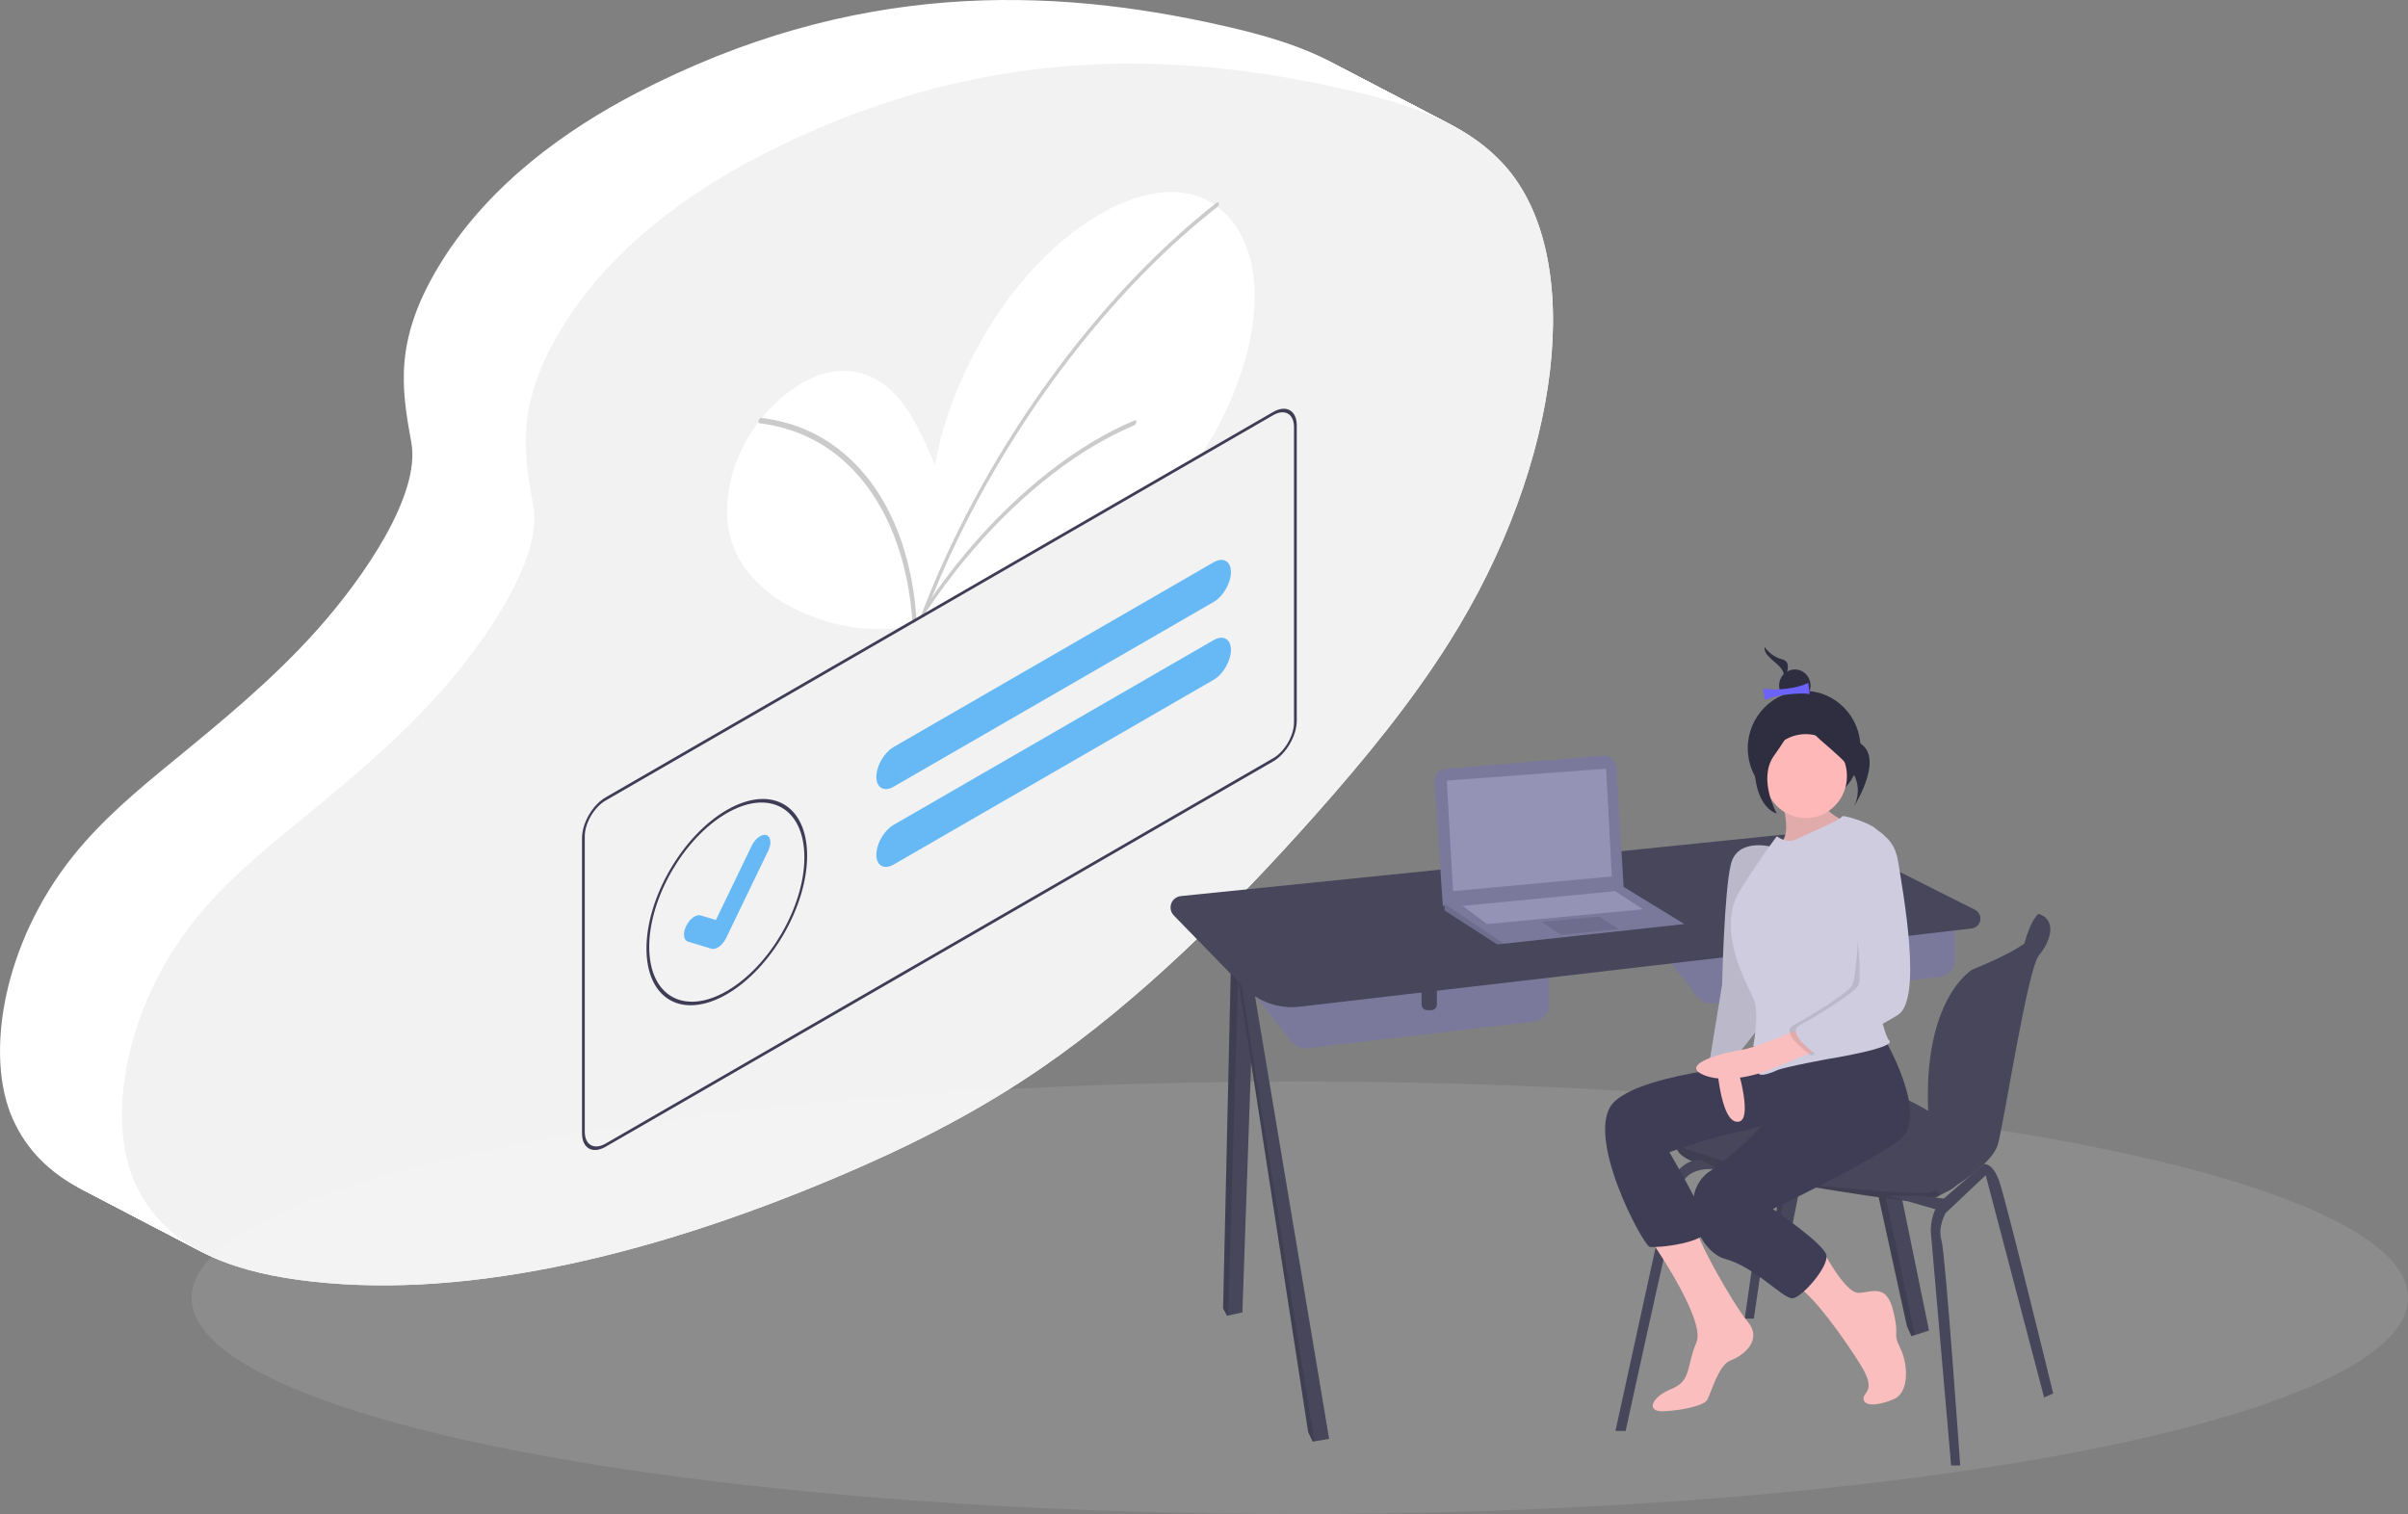 <?xml version="1.0" encoding="utf-8"?>
<!-- Generator: Adobe Illustrator 24.3.0, SVG Export Plug-In . SVG Version: 6.00 Build 0)  -->
<svg version="1.1" id="Layer_1" xmlns="http://www.w3.org/2000/svg" xmlns:xlink="http://www.w3.org/1999/xlink" x="0px" y="0px"
	 viewBox="0 0 801.45 503.96" style="enable-background:new 0 0 801.45 503.96;" xml:space="preserve">
<rect x="0" y="0" width="801.45" height="503.96" fill="#808080" stroke="none"/>
<style type="text/css">
	.st0{fill:#FFFFFF;enable-background:new    ;}
	.st1{fill:#F2F2F2;}
	.st2{opacity:0.1;fill:#FFFFFF;}
	.st3{fill:#47465A;}
	.st4{opacity:0.1;enable-background:new    ;}
	.st5{fill:#7A799C;}
	.st6{fill:#9493B6;}
	.st7{fill:#FBBEBE;}
	.st8{fill:#3F3D56;}
	.st9{fill:#CFCCE0;}
	.st10{fill:#2F2E41;}
	.st11{fill:#FFB8B8;}
	.st12{fill:#6C63FF;}
	.st13{fill:#FFFFFF;}
	.st14{fill:#CBCBCB;}
	.st15{fill:#67B9F5;}
</style>
<g>
	<path class="st0" d="M147.06,86.93c16.16-25.85,41.53-43.86,64.61-55.86C284.19-6.69,349.66-4.33,406.29,8.39
		c20.51,4.62,40.68,10.67,53.99,25.63c27.09,30.45,19.05,98.95-18.61,158.64c-12.82,20.34-28.35,39.19-44.3,57.18
		c-28.36,31.98-58.97,62.19-91.14,84.32c-22.95,15.8-46.19,27.14-69.01,36.77c-63.75,26.89-126.32,41.09-178.76,33.86
		c-23-3.18-44.69-11.1-54.17-32.23c-9.48-21.13-3.41-58.37,20.08-87.68c9.74-12.14,21.33-21.77,32.7-31.1
		c16.74-13.73,33.75-27.56,48.85-44.55c15.61-17.56,34.07-44.74,30.99-61.86C133.57,129.01,130.91,112.74,147.06,86.93z"/>
	<path class="st0" d="M147.94,87.39c16.16-25.85,41.53-43.86,64.61-55.86C285.07-6.23,350.54-3.87,407.17,8.85
		c20.51,4.62,40.68,10.67,53.99,25.63c27.09,30.45,19.05,98.95-18.61,158.64c-12.82,20.34-28.35,39.19-44.3,57.18
		c-28.36,31.98-58.97,62.19-91.14,84.32c-22.95,15.8-46.19,27.14-69.01,36.77c-63.75,26.89-126.32,41.09-178.76,33.86
		c-23-3.18-44.69-11.1-54.17-32.23c-9.48-21.13-3.41-58.37,20.08-87.68c9.74-12.14,21.33-21.77,32.7-31.1
		c16.74-13.73,33.75-27.56,48.85-44.55c15.61-17.56,34.07-44.74,30.99-61.86C134.46,129.47,131.8,113.2,147.94,87.39z"/>
	<path class="st0" d="M148.82,87.85c16.16-25.85,41.53-43.86,64.61-55.86C285.96-5.77,351.42-3.4,408.05,9.31
		c20.51,4.62,40.68,10.67,53.99,25.63c27.09,30.45,19.05,98.95-18.61,158.64c-12.82,20.34-28.35,39.19-44.3,57.18
		c-28.36,31.98-58.97,62.19-91.14,84.32c-22.95,15.8-46.19,27.14-69.01,36.77c-63.75,26.89-126.32,41.09-178.76,33.86
		c-23-3.18-44.69-11.1-54.17-32.23s-3.41-58.37,20.08-87.68c9.74-12.14,21.33-21.77,32.7-31.1c16.74-13.73,33.75-27.56,48.85-44.55
		c15.61-17.56,34.07-44.74,30.99-61.86C135.34,129.93,132.68,113.66,148.82,87.85z"/>
	<path class="st0" d="M149.7,88.31c16.16-25.85,41.53-43.86,64.61-55.86C286.84-5.31,352.31-2.94,408.94,9.77
		c20.51,4.62,40.68,10.67,53.99,25.63c27.09,30.45,19.05,98.95-18.61,158.64c-12.82,20.34-28.35,39.19-44.3,57.18
		c-28.36,31.98-58.97,62.19-91.14,84.32c-22.95,15.8-46.19,27.14-69.01,36.77c-63.75,26.89-126.32,41.09-178.76,33.86
		c-23-3.18-44.69-11.1-54.17-32.23c-9.48-21.13-3.41-58.37,20.08-87.68c9.74-12.14,21.33-21.77,32.7-31.1
		c16.74-13.73,33.75-27.56,48.85-44.55c15.61-17.56,34.07-44.74,30.99-61.86C136.22,130.39,133.56,114.12,149.7,88.31z"/>
	<path class="st0" d="M150.59,88.77c16.16-25.85,41.53-43.86,64.61-55.86C287.72-4.85,353.19-2.48,409.82,10.23
		c20.51,4.62,40.68,10.67,53.99,25.63c27.09,30.45,19.05,98.95-18.61,158.64c-12.82,20.34-28.35,39.19-44.3,57.18
		c-28.36,31.98-58.97,62.19-91.14,84.32c-22.95,15.8-46.19,27.14-69.01,36.77c-63.75,26.89-126.32,41.09-178.76,33.86
		c-23-3.18-44.69-11.1-54.17-32.23s-3.41-58.37,20.08-87.68c9.74-12.14,21.33-21.77,32.7-31.1c16.74-13.73,33.75-27.56,48.85-44.55
		c15.61-17.56,34.07-44.74,30.99-61.86C137.11,130.85,134.44,114.58,150.59,88.77z"/>
	<path class="st0" d="M151.47,89.23c16.16-25.85,41.53-43.86,64.61-55.86C288.61-4.39,354.07-2.02,410.7,10.69
		c20.51,4.62,40.68,10.67,53.99,25.63c27.09,30.45,19.05,98.95-18.61,158.64c-12.82,20.34-28.35,39.19-44.3,57.18
		c-28.36,31.98-58.97,62.19-91.14,84.32c-22.95,15.8-46.19,27.14-69.01,36.77c-63.75,26.89-126.32,41.09-178.76,33.86
		c-23-3.18-44.69-11.1-54.17-32.23c-9.48-21.13-3.41-58.37,20.08-87.68c9.74-12.14,21.33-21.77,32.7-31.1
		c16.74-13.73,33.75-27.56,48.85-44.55c15.61-17.56,34.07-44.74,30.99-61.86C137.99,131.31,135.33,115.04,151.47,89.23z"/>
	<path class="st0" d="M152.35,89.69c16.16-25.85,41.53-43.86,64.61-55.86C289.49-3.93,354.95-1.56,411.59,11.15
		c20.51,4.62,40.68,10.67,53.99,25.63c27.09,30.45,19.05,98.95-18.61,158.64c-12.82,20.34-28.35,39.19-44.3,57.18
		c-28.36,31.98-58.97,62.19-91.14,84.32c-22.95,15.8-46.19,27.14-69.01,36.77c-63.75,26.89-126.32,41.09-178.76,33.86
		c-23-3.18-44.69-11.1-54.17-32.23s-3.41-58.37,20.08-87.68c9.74-12.14,21.33-21.77,32.7-31.1c16.74-13.73,33.75-27.56,48.85-44.55
		c15.61-17.56,34.07-44.74,30.99-61.86C138.87,131.77,136.21,115.5,152.35,89.69z"/>
	<path class="st0" d="M153.24,90.15c16.16-25.85,41.53-43.86,64.61-55.86C290.37-3.47,355.84-1.1,412.47,11.61
		c20.51,4.62,40.68,10.67,53.99,25.63c27.09,30.45,19.05,98.95-18.61,158.64c-12.82,20.34-28.35,39.19-44.3,57.18
		c-28.36,31.98-58.97,62.19-91.14,84.32c-22.95,15.8-46.19,27.14-69.01,36.77c-63.75,26.89-126.32,41.09-178.76,33.86
		c-23-3.18-44.69-11.1-54.17-32.23c-9.48-21.13-3.41-58.37,20.08-87.68c9.74-12.14,21.33-21.77,32.7-31.1
		c16.74-13.73,33.75-27.56,48.85-44.55c15.61-17.56,34.07-44.74,30.99-61.86C139.75,132.23,137.09,115.96,153.24,90.15z"/>
	<path class="st0" d="M154.12,90.61c16.16-25.85,41.53-43.86,64.61-55.86C291.25-3.01,356.72-0.64,413.35,12.07
		c20.51,4.62,40.68,10.67,53.99,25.63c27.09,30.45,19.05,98.95-18.61,158.64c-12.82,20.34-28.35,39.19-44.3,57.18
		c-28.36,31.98-58.97,62.19-91.14,84.32c-22.95,15.8-46.19,27.14-69.01,36.77c-63.75,26.89-126.32,41.09-178.76,33.86
		c-23-3.18-44.69-11.1-54.17-32.23s-3.41-58.37,20.08-87.68c9.74-12.14,21.33-21.77,32.7-31.1c16.74-13.73,33.75-27.56,48.85-44.55
		c15.61-17.56,34.07-44.74,30.99-61.86C140.64,132.69,137.98,116.42,154.12,90.61z"/>
	<path class="st0" d="M155,91.07c16.16-25.85,41.53-43.86,64.61-55.86C292.14-2.55,357.6-0.18,414.23,12.53
		c20.51,4.62,40.68,10.67,53.99,25.63c27.09,30.45,19.05,98.95-18.61,158.64c-12.82,20.34-28.35,39.19-44.3,57.18
		c-28.36,31.98-58.97,62.19-91.14,84.32c-22.95,15.8-46.19,27.14-69.01,36.77c-63.75,26.89-126.32,41.09-178.76,33.86
		c-23-3.18-44.69-11.1-54.17-32.23c-9.48-21.13-3.41-58.37,20.08-87.68c9.74-12.14,21.33-21.77,32.7-31.1
		c16.74-13.73,33.75-27.56,48.85-44.55c15.61-17.56,34.07-44.74,30.99-61.86C141.52,133.15,138.86,116.89,155,91.07z"/>
	<path class="st0" d="M155.88,91.53c16.16-25.85,41.53-43.86,64.61-55.86C293.02-2.09,358.49,0.28,415.12,12.99
		c20.51,4.62,40.68,10.67,53.99,25.63c27.09,30.45,19.05,98.95-18.61,158.64c-12.82,20.34-28.35,39.19-44.3,57.18
		c-28.36,31.98-58.97,62.19-91.14,84.32c-22.95,15.8-46.19,27.14-69.01,36.77c-63.75,26.89-126.32,41.09-178.76,33.86
		c-23-3.18-44.69-11.1-54.17-32.23S9.7,318.8,33.19,289.49c9.74-12.14,21.33-21.77,32.7-31.1c16.74-13.73,33.75-27.56,48.85-44.55
		c15.61-17.56,34.07-44.74,30.99-61.86C142.4,133.61,139.74,117.35,155.88,91.53z"/>
	<path class="st0" d="M156.77,91.99c16.16-25.85,41.53-43.86,64.61-55.86C293.9-1.63,359.37,0.74,416,13.45
		c20.51,4.62,40.68,10.67,53.99,25.63c27.09,30.45,19.05,98.95-18.61,158.64c-12.82,20.34-28.35,39.19-44.3,57.18
		c-28.36,31.98-58.97,62.19-91.14,84.32c-22.95,15.8-46.19,27.14-69.01,36.77c-63.75,26.89-126.32,41.09-178.76,33.86
		c-23-3.18-44.69-11.1-54.17-32.23c-9.48-21.13-3.41-58.37,20.08-87.68c9.74-12.14,21.33-21.77,32.7-31.1
		c16.74-13.73,33.75-27.56,48.85-44.55c15.61-17.56,34.07-44.74,30.99-61.86C143.29,134.07,140.62,117.81,156.77,91.99z"/>
	<path class="st0" d="M157.65,92.45c16.16-25.85,41.53-43.86,64.61-55.86C294.79-1.17,360.25,1.2,416.88,13.91
		c20.51,4.62,40.68,10.67,53.99,25.63c27.09,30.45,19.05,98.95-18.61,158.64c-12.82,20.34-28.35,39.19-44.3,57.18
		c-28.36,31.98-58.97,62.19-91.14,84.32c-22.95,15.8-46.19,27.14-69.01,36.77c-63.75,26.89-126.32,41.09-178.76,33.86
		c-23-3.18-44.69-11.1-54.17-32.23c-9.48-21.13-3.41-58.37,20.08-87.68c9.74-12.14,21.33-21.77,32.7-31.1
		c16.74-13.73,33.75-27.56,48.85-44.55c15.61-17.56,34.07-44.74,30.99-61.86C144.17,134.53,141.51,118.27,157.65,92.45z"/>
	<path class="st0" d="M158.53,92.91c16.16-25.85,41.53-43.86,64.61-55.86C295.67-0.71,361.13,1.66,417.77,14.37
		C438.28,19,458.45,25.04,471.76,40c27.09,30.45,19.05,98.95-18.61,158.64c-12.82,20.34-28.35,39.19-44.3,57.18
		c-28.36,31.98-58.97,62.19-91.14,84.32c-22.95,15.8-46.19,27.14-69.01,36.77c-63.75,26.89-126.32,41.09-178.76,33.86
		c-23-3.18-44.69-11.1-54.17-32.23s-3.41-58.37,20.08-87.68c9.74-12.14,21.33-21.77,32.7-31.1c16.74-13.73,33.75-27.56,48.85-44.55
		c15.61-17.56,34.07-44.74,30.99-61.86C145.05,134.99,142.39,118.73,158.53,92.91z"/>
	<path class="st0" d="M159.42,93.37c16.16-25.85,41.53-43.86,64.61-55.86C296.55-0.25,362.02,2.12,418.65,14.83
		c20.51,4.62,40.68,10.67,53.99,25.63c27.09,30.45,19.05,98.95-18.61,158.64c-12.82,20.34-28.35,39.19-44.3,57.18
		c-28.36,31.98-58.97,62.19-91.14,84.32c-22.95,15.8-46.19,27.14-69.01,36.77c-63.75,26.89-126.32,41.09-178.76,33.86
		c-23-3.18-44.69-11.1-54.17-32.23c-9.48-21.13-3.41-58.37,20.08-87.68c9.74-12.14,21.33-21.77,32.7-31.1
		c16.74-13.73,33.75-27.56,48.85-44.55c15.61-17.56,34.07-44.74,30.99-61.86C145.93,135.45,143.27,119.19,159.42,93.37z"/>
	<path class="st0" d="M160.3,93.84c16.16-25.85,41.53-43.86,64.61-55.86C297.43,0.21,362.9,2.58,419.53,15.3
		c20.51,4.62,40.68,10.67,53.99,25.63c27.09,30.45,19.05,98.95-18.61,158.64c-12.82,20.34-28.35,39.19-44.3,57.18
		c-28.36,31.98-58.97,62.19-91.14,84.32c-22.95,15.8-46.19,27.14-69.01,36.77c-63.75,26.89-126.32,41.09-178.76,33.86
		c-23-3.18-44.69-11.1-54.17-32.23s-3.41-58.37,20.08-87.68c9.74-12.14,21.33-21.77,32.7-31.1c16.74-13.73,33.75-27.56,48.85-44.55
		c15.61-17.56,34.07-44.74,30.99-61.86C146.82,135.92,144.16,119.65,160.3,93.84z"/>
	<path class="st0" d="M161.18,94.3c16.16-25.85,41.53-43.86,64.61-55.86C298.32,0.67,363.78,3.04,420.41,15.76
		c20.51,4.62,40.68,10.67,53.99,25.63c27.09,30.45,19.05,98.95-18.61,158.64c-12.82,20.34-28.35,39.19-44.3,57.18
		c-28.36,31.98-58.97,62.19-91.14,84.32c-22.95,15.8-46.19,27.14-69.01,36.77c-63.75,26.89-126.32,41.09-178.76,33.86
		c-23-3.18-44.69-11.1-54.17-32.23c-9.48-21.13-3.41-58.37,20.08-87.68c9.74-12.14,21.33-21.77,32.7-31.1
		c16.74-13.73,33.75-27.56,48.85-44.55c15.61-17.56,34.07-44.74,30.99-61.86C147.7,136.38,145.04,120.11,161.18,94.3z"/>
	<path class="st0" d="M162.06,94.76c16.16-25.85,41.53-43.86,64.61-55.86C299.2,1.13,364.67,3.5,421.3,16.22
		c20.51,4.62,40.68,10.67,53.99,25.63c27.09,30.45,19.05,98.95-18.61,158.64c-12.82,20.34-28.35,39.19-44.3,57.18
		c-28.36,31.98-58.97,62.19-91.14,84.32c-22.95,15.8-46.19,27.14-69.01,36.77c-63.75,26.89-126.32,41.09-178.76,33.86
		c-23-3.18-44.69-11.1-54.17-32.23s-3.41-58.37,20.08-87.68c9.74-12.14,21.33-21.77,32.7-31.1c16.74-13.73,33.75-27.56,48.85-44.55
		c15.61-17.56,34.07-44.74,30.99-61.86C148.58,136.84,145.92,120.57,162.06,94.76z"/>
	<path class="st0" d="M162.95,95.22c16.16-25.85,41.53-43.86,64.61-55.86C300.08,1.59,365.55,3.96,422.18,16.68
		c20.51,4.62,40.68,10.67,53.99,25.63c27.09,30.45,19.05,98.95-18.61,158.64c-12.82,20.34-28.35,39.19-44.3,57.18
		c-28.36,31.98-58.97,62.19-91.14,84.32c-22.95,15.8-46.19,27.14-69.01,36.77c-63.75,26.89-126.32,41.09-178.76,33.86
		c-23-3.18-44.69-11.1-54.17-32.23c-9.48-21.13-3.41-58.37,20.08-87.68c9.74-12.14,21.33-21.77,32.7-31.1
		c16.74-13.73,33.75-27.56,48.85-44.55c15.61-17.56,34.07-44.74,30.99-61.86C149.47,137.3,146.8,121.03,162.95,95.22z"/>
	<path class="st0" d="M163.83,95.68c16.16-25.85,41.53-43.86,64.61-55.86C300.97,2.05,366.43,4.42,423.06,17.14
		c20.51,4.62,40.68,10.67,53.99,25.63c27.09,30.45,19.05,98.95-18.61,158.64c-12.82,20.34-28.35,39.19-44.3,57.18
		c-28.36,31.98-58.97,62.19-91.14,84.32c-22.95,15.8-46.19,27.14-69.01,36.77c-63.75,26.89-126.32,41.09-178.76,33.86
		c-23-3.18-44.69-11.1-54.17-32.23s-3.41-58.37,20.08-87.68c9.74-12.14,21.33-21.77,32.7-31.1c16.74-13.73,33.75-27.56,48.85-44.55
		c15.61-17.56,34.07-44.74,30.99-61.86C150.35,137.76,147.69,121.49,163.83,95.68z"/>
	<path class="st0" d="M164.71,96.14c16.16-25.85,41.53-43.86,64.61-55.86C301.85,2.51,367.31,4.88,423.95,17.6
		c20.51,4.62,40.68,10.67,53.99,25.63c27.09,30.45,19.05,98.95-18.61,158.64c-12.82,20.34-28.35,39.19-44.3,57.18
		c-28.36,31.98-58.97,62.19-91.14,84.32c-22.95,15.8-46.19,27.14-69.01,36.77C191.12,407.03,128.55,421.23,76.11,414
		c-23-3.18-44.69-11.1-54.17-32.23c-9.48-21.13-3.41-58.37,20.08-87.68c9.74-12.14,21.33-21.77,32.7-31.1
		c16.74-13.73,33.75-27.56,48.85-44.55c15.61-17.56,34.07-44.74,30.99-61.86C151.23,138.22,148.57,121.95,164.71,96.14z"/>
	<path class="st0" d="M165.59,96.6c16.16-25.85,41.53-43.86,64.61-55.86C302.73,2.98,368.2,5.34,424.83,18.06
		c20.51,4.62,40.68,10.67,53.99,25.63c27.09,30.45,19.05,98.95-18.61,158.64c-12.82,20.34-28.35,39.19-44.3,57.18
		c-28.36,31.98-58.97,62.19-91.14,84.32c-22.95,15.8-46.19,27.14-69.01,36.77C192,407.49,129.43,421.69,76.99,414.46
		c-23-3.18-44.69-11.1-54.17-32.23s-3.41-58.37,20.08-87.68c9.74-12.14,21.33-21.77,32.7-31.1c16.74-13.73,33.75-27.56,48.85-44.55
		c15.61-17.56,34.07-44.74,30.99-61.86C152.11,138.68,149.45,122.41,165.59,96.6z"/>
	<path class="st0" d="M166.48,97.06c16.16-25.85,41.53-43.86,64.61-55.86C303.61,3.44,369.08,5.8,425.71,18.52
		c20.51,4.62,40.68,10.67,53.99,25.63c27.09,30.45,19.05,98.95-18.61,158.64c-12.82,20.34-28.35,39.19-44.3,57.18
		c-28.36,31.98-58.97,62.19-91.14,84.32c-22.95,15.8-46.19,27.14-69.01,36.77c-63.75,26.89-126.32,41.09-178.76,33.86
		c-23-3.18-44.69-11.1-54.17-32.23c-9.48-21.13-3.41-58.37,20.08-87.68c9.74-12.14,21.33-21.77,32.7-31.1
		c16.74-13.73,33.75-27.56,48.85-44.55c15.61-17.56,34.07-44.74,30.99-61.86C153,139.14,150.34,122.87,166.48,97.06z"/>
	<path class="st0" d="M167.36,97.52c16.16-25.85,41.53-43.86,64.61-55.86C304.5,3.9,369.96,6.26,426.59,18.98
		c20.51,4.62,40.68,10.67,53.99,25.63c27.09,30.45,19.05,98.95-18.61,158.64c-12.82,20.34-28.35,39.19-44.3,57.18
		c-28.36,31.98-58.97,62.19-91.14,84.32c-22.95,15.8-46.19,27.14-69.01,36.77c-63.75,26.89-126.32,41.09-178.76,33.86
		c-23-3.18-44.69-11.1-54.17-32.23s-3.41-58.37,20.08-87.68c9.74-12.14,21.33-21.77,32.7-31.1c16.74-13.73,33.75-27.56,48.85-44.55
		c15.61-17.56,34.07-44.74,30.99-61.86C153.88,139.6,151.22,123.33,167.36,97.52z"/>
	<path class="st0" d="M168.24,97.98c16.16-25.85,41.53-43.86,64.61-55.86C305.38,4.36,370.85,6.72,427.48,19.44
		c20.51,4.62,40.68,10.67,53.99,25.63c27.09,30.45,19.05,98.95-18.61,158.64c-12.82,20.34-28.35,39.19-44.3,57.18
		c-28.36,31.98-58.97,62.19-91.14,84.32c-22.95,15.8-46.19,27.14-69.01,36.77c-63.75,26.89-126.32,41.09-178.76,33.86
		c-23-3.18-44.69-11.1-54.17-32.23c-9.48-21.13-3.41-58.37,20.08-87.68c9.74-12.14,21.33-21.77,32.7-31.1
		c16.74-13.73,33.75-27.56,48.85-44.55c15.61-17.56,34.07-44.74,30.99-61.86C154.76,140.06,152.1,123.79,168.24,97.98z"/>
	<path class="st0" d="M169.13,98.44c16.16-25.85,41.53-43.86,64.61-55.86C306.26,4.82,371.73,7.19,428.36,19.9
		c20.51,4.62,40.68,10.67,53.99,25.63c27.09,30.45,19.05,98.95-18.61,158.64c-12.82,20.34-28.35,39.19-44.3,57.18
		c-28.36,31.98-58.97,62.19-91.14,84.32c-22.95,15.8-46.19,27.14-69.01,36.77c-63.75,26.89-126.32,41.09-178.76,33.86
		c-23-3.18-44.69-11.1-54.17-32.23c-9.48-21.13-3.41-58.37,20.08-87.68c9.74-12.14,21.33-21.77,32.7-31.1
		c16.74-13.73,33.75-27.56,48.85-44.55c15.61-17.56,34.07-44.74,30.99-61.86C155.65,140.52,152.98,124.25,169.13,98.44z"/>
	<path class="st0" d="M170.01,98.9c16.16-25.85,41.53-43.86,64.61-55.86C307.15,5.28,372.61,7.65,429.24,20.36
		c20.51,4.62,40.68,10.67,53.99,25.63c27.09,30.45,19.05,98.95-18.61,158.64c-12.82,20.34-28.35,39.19-44.3,57.18
		c-28.36,31.98-58.97,62.19-91.14,84.32c-22.95,15.8-46.19,27.14-69.01,36.77C196.42,409.8,133.84,424,81.41,416.76
		c-23-3.18-44.69-11.1-54.17-32.23s-3.41-58.37,20.08-87.68c9.74-12.14,21.33-21.77,32.7-31.1c16.74-13.73,33.75-27.56,48.85-44.55
		c15.61-17.56,34.07-44.74,30.99-61.86C156.53,140.98,153.87,124.71,170.01,98.9z"/>
	<path class="st0" d="M170.89,99.36c16.16-25.85,41.53-43.86,64.61-55.86C308.03,5.74,373.49,8.11,430.12,20.82
		c20.51,4.62,40.68,10.67,53.99,25.63c27.09,30.45,19.05,98.95-18.61,158.64c-12.82,20.34-28.35,39.19-44.3,57.18
		c-28.36,31.98-58.97,62.19-91.14,84.32c-22.95,15.8-46.19,27.14-69.01,36.77c-63.75,26.89-126.32,41.09-178.76,33.86
		c-23-3.18-44.69-11.1-54.17-32.23c-9.48-21.13-3.41-58.37,20.08-87.68c9.74-12.14,21.33-21.77,32.7-31.1
		c16.74-13.73,33.75-27.56,48.85-44.55c15.61-17.56,34.07-44.74,30.99-61.86C157.41,141.44,154.75,125.17,170.89,99.36z"/>
	<path class="st0" d="M171.77,99.82c16.16-25.85,41.53-43.86,64.61-55.86C308.91,6.2,374.38,8.57,431.01,21.28
		c20.51,4.62,40.68,10.67,53.99,25.63c27.09,30.45,19.05,98.95-18.61,158.64c-12.82,20.34-28.35,39.19-44.3,57.18
		c-28.36,31.98-58.97,62.19-91.14,84.32c-22.95,15.8-46.19,27.14-69.01,36.77c-63.75,26.89-126.32,41.09-178.76,33.86
		c-23-3.18-44.69-11.1-54.17-32.23s-3.41-58.37,20.08-87.68c9.74-12.14,21.33-21.77,32.7-31.1c16.74-13.73,33.75-27.56,48.85-44.55
		c15.61-17.56,34.07-44.74,30.99-61.86C158.29,141.9,155.63,125.63,171.77,99.82z"/>
	<path class="st0" d="M172.66,100.28c16.16-25.85,41.53-43.86,64.61-55.86C309.79,6.66,375.26,9.03,431.89,21.74
		c20.51,4.62,40.68,10.67,53.99,25.63c27.09,30.45,19.05,98.95-18.61,158.64c-12.82,20.34-28.35,39.19-44.3,57.18
		c-28.36,31.98-58.97,62.19-91.14,84.32c-22.95,15.8-46.19,27.14-69.01,36.77c-63.75,26.89-126.32,41.09-178.76,33.86
		c-23-3.18-44.69-11.1-54.17-32.23c-9.48-21.13-3.41-58.37,20.08-87.68c9.74-12.14,21.33-21.77,32.7-31.1
		c16.74-13.73,33.75-27.56,48.85-44.55c15.61-17.56,34.07-44.74,30.99-61.86C159.18,142.36,156.52,126.09,172.66,100.28z"/>
	<path class="st0" d="M173.54,100.74c16.16-25.85,41.53-43.86,64.61-55.86C310.68,7.12,376.14,9.49,432.77,22.2
		c20.51,4.62,40.68,10.67,53.99,25.63c27.09,30.45,19.05,98.95-18.61,158.64c-12.82,20.34-28.35,39.19-44.3,57.18
		c-28.36,31.98-58.97,62.19-91.14,84.32c-22.95,15.8-46.19,27.14-69.01,36.77c-63.75,26.89-126.32,41.09-178.76,33.86
		c-23-3.18-44.69-11.1-54.17-32.23s-3.41-58.37,20.08-87.68c9.74-12.14,21.33-21.77,32.7-31.1c16.74-13.73,33.75-27.56,48.85-44.55
		c15.61-17.56,34.07-44.74,30.99-61.86C160.06,142.82,157.4,126.55,173.54,100.74z"/>
	<path class="st0" d="M174.42,101.2c16.16-25.85,41.53-43.86,64.61-55.86C311.56,7.58,377.03,9.95,433.66,22.66
		c20.51,4.62,40.68,10.67,53.99,25.63c27.09,30.45,19.05,98.95-18.61,158.64c-12.82,20.34-28.35,39.19-44.3,57.18
		c-28.36,31.98-58.97,62.19-91.14,84.32c-22.95,15.8-46.19,27.14-69.01,36.77c-63.75,26.89-126.32,41.09-178.76,33.86
		c-23-3.18-44.69-11.1-54.17-32.23c-9.48-21.13-3.41-58.37,20.08-87.68c9.74-12.14,21.33-21.77,32.7-31.1
		c16.74-13.73,33.75-27.56,48.85-44.55c15.61-17.56,34.07-44.74,30.99-61.86C160.94,143.28,158.28,127.01,174.42,101.2z"/>
	<path class="st0" d="M175.31,101.66c16.16-25.85,41.53-43.86,64.61-55.86c72.53-37.76,137.99-35.39,194.62-22.68
		c20.51,4.62,40.68,10.67,53.99,25.63c27.09,30.45,19.05,98.95-18.61,158.64c-12.82,20.34-28.35,39.19-44.3,57.18
		c-28.36,31.98-58.97,62.19-91.14,84.32c-22.95,15.8-46.19,27.14-69.01,36.77c-63.75,26.89-126.32,41.09-178.76,33.86
		c-23-3.18-44.69-11.1-54.17-32.23s-3.41-58.37,20.08-87.68c9.74-12.14,21.33-21.77,32.7-31.1c16.74-13.73,33.75-27.56,48.85-44.55
		c15.61-17.56,34.07-44.74,30.99-61.86C161.82,143.74,159.16,127.48,175.31,101.66z"/>
	<path class="st0" d="M176.19,102.12c16.16-25.85,41.53-43.86,64.61-55.86C313.33,8.5,378.79,10.87,435.42,23.58
		c20.51,4.62,40.68,10.67,53.99,25.63c27.09,30.45,19.05,98.95-18.61,158.64c-12.82,20.34-28.35,39.19-44.3,57.18
		c-28.36,31.98-58.97,62.19-91.14,84.32c-22.95,15.8-46.19,27.14-69.01,36.77c-63.75,26.89-126.32,41.09-178.76,33.86
		c-23-3.18-44.69-11.1-54.17-32.23c-9.48-21.13-3.41-58.37,20.08-87.68c9.74-12.14,21.33-21.77,32.7-31.1
		c16.74-13.73,33.75-27.56,48.85-44.55c15.61-17.56,34.07-44.74,30.99-61.86C162.71,144.2,160.05,127.94,176.19,102.12z"/>
	<path class="st0" d="M177.07,102.58c16.16-25.85,41.53-43.86,64.61-55.86C314.21,8.96,379.67,11.33,436.3,24.04
		c20.51,4.62,40.68,10.67,53.99,25.63c27.09,30.45,19.05,98.95-18.61,158.64c-12.82,20.34-28.35,39.19-44.3,57.18
		c-28.36,31.98-58.97,62.19-91.14,84.32c-22.95,15.8-46.19,27.14-69.01,36.77c-63.75,26.89-126.32,41.09-178.76,33.86
		c-23-3.18-44.69-11.1-54.17-32.23s-3.41-58.37,20.08-87.68c9.74-12.14,21.33-21.77,32.7-31.1c16.74-13.73,33.75-27.56,48.85-44.55
		c15.61-17.56,34.07-44.74,30.99-61.86C163.59,144.66,160.93,128.4,177.07,102.58z"/>
	<path class="st0" d="M177.95,103.04c16.16-25.85,41.53-43.86,64.61-55.86C315.09,9.42,380.56,11.79,437.19,24.5
		c20.51,4.62,40.68,10.67,53.99,25.63c27.09,30.45,19.05,98.95-18.61,158.64c-12.82,20.34-28.35,39.19-44.3,57.18
		c-28.36,31.98-58.97,62.19-91.14,84.32c-22.95,15.8-46.19,27.14-69.01,36.77c-63.75,26.89-126.32,41.09-178.76,33.86
		c-23-3.18-44.69-11.1-54.17-32.23c-9.48-21.13-3.41-58.37,20.08-87.68c9.74-12.14,21.33-21.77,32.7-31.1
		c16.74-13.73,33.75-27.56,48.85-44.55c15.61-17.56,34.07-44.74,30.99-61.86C164.47,145.12,161.81,128.86,177.95,103.04z"/>
	<path class="st0" d="M178.84,103.5c16.16-25.85,41.53-43.86,64.61-55.86c72.53-37.76,137.99-35.39,194.62-22.68
		c20.51,4.62,40.68,10.67,53.99,25.63c27.09,30.45,19.05,98.95-18.61,158.64c-12.82,20.34-28.35,39.19-44.3,57.18
		c-28.36,31.98-58.97,62.19-91.14,84.32c-22.95,15.8-46.19,27.14-69.01,36.77c-63.75,26.89-126.32,41.09-178.76,33.86
		c-23-3.18-44.69-11.1-54.17-32.23s-3.41-58.37,20.08-87.68c9.74-12.14,21.33-21.77,32.7-31.1c16.74-13.73,33.75-27.56,48.85-44.55
		c15.61-17.56,34.07-44.74,30.99-61.86C165.36,145.58,162.69,129.32,178.84,103.5z"/>
	<path class="st0" d="M179.72,103.96c16.16-25.85,41.53-43.86,64.61-55.86c72.53-37.76,137.99-35.39,194.62-22.68
		c20.51,4.62,40.68,10.67,53.99,25.63C520.03,81.5,512,150,474.33,209.69c-12.82,20.34-28.35,39.19-44.3,57.18
		c-28.36,31.98-58.97,62.19-91.14,84.32c-22.95,15.8-46.19,27.14-69.01,36.77c-63.75,26.89-126.32,41.09-178.76,33.86
		c-23-3.18-44.69-11.1-54.17-32.23c-9.48-21.13-3.41-58.37,20.08-87.68c9.74-12.14,21.33-21.77,32.7-31.1
		c16.74-13.73,33.75-27.56,48.85-44.55c15.61-17.56,34.07-44.74,30.99-61.86C166.24,146.04,163.58,129.78,179.72,103.96z"/>
	<path class="st0" d="M180.6,104.43c16.16-25.85,41.53-43.86,64.61-55.86c72.53-37.76,137.99-35.39,194.62-22.68
		c20.51,4.62,40.68,10.67,53.99,25.63c27.09,30.45,19.05,98.95-18.61,158.64c-12.82,20.34-28.35,39.19-44.3,57.18
		c-28.36,31.98-58.97,62.19-91.14,84.32c-22.95,15.8-46.19,27.14-69.01,36.77C207.01,415.32,144.44,429.52,92,422.29
		c-23-3.18-44.69-11.1-54.17-32.23c-9.48-21.13-3.41-58.37,20.08-87.68c9.74-12.14,21.33-21.77,32.7-31.1
		c16.74-13.73,33.75-27.56,48.85-44.55c15.61-17.56,34.07-44.74,30.99-61.86C167.12,146.51,164.46,130.24,180.6,104.43z"/>
	<path class="st0" d="M181.49,104.89c16.16-25.85,41.53-43.86,64.61-55.86c72.53-37.76,137.99-35.39,194.62-22.68
		c20.51,4.62,40.68,10.67,53.99,25.63c27.09,30.45,19.05,98.95-18.61,158.64c-12.82,20.34-28.35,39.19-44.3,57.18
		c-28.36,31.98-58.97,62.19-91.14,84.32c-22.95,15.8-46.19,27.14-69.01,36.77c-63.75,26.89-126.32,41.09-178.76,33.86
		c-23-3.18-44.69-11.1-54.17-32.23s-3.41-58.37,20.08-87.68c9.74-12.14,21.33-21.77,32.7-31.1c16.74-13.73,33.75-27.56,48.85-44.55
		c15.61-17.56,34.07-44.74,30.99-61.86C168,146.97,165.34,130.7,181.49,104.89z"/>
	<path class="st0" d="M182.37,105.35c16.16-25.85,41.53-43.86,64.61-55.86C319.5,11.72,384.97,14.09,441.6,26.81
		c20.51,4.62,40.68,10.67,53.99,25.63c27.09,30.45,19.05,98.95-18.61,158.64c-12.82,20.34-28.35,39.19-44.3,57.18
		c-28.36,31.98-58.97,62.19-91.14,84.32c-22.95,15.8-46.19,27.14-69.01,36.77c-63.75,26.89-126.32,41.09-178.76,33.86
		c-23-3.18-44.69-11.1-54.17-32.23c-9.48-21.13-3.41-58.37,20.08-87.68c9.74-12.14,21.33-21.77,32.7-31.1
		c16.74-13.73,33.75-27.56,48.85-44.55c15.61-17.56,34.07-44.74,30.99-61.86C168.89,147.43,166.23,131.16,182.37,105.35z"/>
	<path class="st0" d="M183.25,105.81c16.16-25.85,41.53-43.86,64.61-55.86c72.53-37.76,137.99-35.39,194.62-22.68
		c20.51,4.62,40.68,10.67,53.99,25.63c27.09,30.45,19.05,98.95-18.61,158.64c-12.82,20.34-28.35,39.19-44.3,57.18
		c-28.36,31.98-58.97,62.19-91.14,84.32c-22.95,15.8-46.19,27.14-69.01,36.77c-63.75,26.89-126.32,41.09-178.76,33.86
		c-23-3.18-44.69-11.1-54.17-32.23s-3.41-58.37,20.08-87.68c9.74-12.14,21.33-21.77,32.7-31.1C110,258.93,127,245.1,142.11,228.11
		c15.61-17.56,34.07-44.74,30.99-61.86C169.77,147.89,167.11,131.62,183.25,105.81z"/>
	<path class="st0" d="M184.13,106.27c16.16-25.85,41.53-43.86,64.61-55.86c72.53-37.76,137.99-35.39,194.62-22.68
		c20.51,4.62,40.68,10.67,53.99,25.63c27.09,30.45,19.05,98.95-18.61,158.64c-12.82,20.34-28.35,39.19-44.3,57.18
		c-28.36,31.98-58.97,62.19-91.14,84.32c-22.95,15.8-46.19,27.14-69.01,36.77c-63.75,26.89-126.32,41.09-178.76,33.86
		c-23-3.18-44.69-11.1-54.17-32.23c-9.48-21.13-3.41-58.37,20.08-87.68c9.74-12.14,21.33-21.77,32.7-31.1
		c16.74-13.73,33.75-27.56,48.85-44.55c15.61-17.56,34.07-44.74,30.99-61.86C170.65,148.35,167.99,132.08,184.13,106.27z"/>
	<path class="st0" d="M185.02,106.73c16.16-25.85,41.53-43.86,64.61-55.86c72.53-37.76,137.99-35.39,194.62-22.68
		c20.51,4.62,40.68,10.67,53.99,25.63c27.09,30.45,19.05,98.95-18.61,158.64c-12.82,20.34-28.35,39.19-44.3,57.18
		c-28.36,31.98-58.97,62.19-91.14,84.32c-22.95,15.8-46.19,27.14-69.01,36.77c-63.75,26.89-126.32,41.09-178.76,33.86
		c-23-3.18-44.69-11.1-54.17-32.23s-3.41-58.37,20.08-87.68c9.74-12.14,21.33-21.77,32.7-31.1c16.74-13.73,33.75-27.56,48.85-44.55
		c15.61-17.56,34.07-44.74,30.99-61.86C171.54,148.81,168.87,132.54,185.02,106.73z"/>
	<path class="st0" d="M185.9,107.19c16.16-25.85,41.53-43.86,64.61-55.86c72.53-37.76,137.99-35.39,194.62-22.68
		c20.51,4.62,40.68,10.67,53.99,25.63c27.09,30.45,19.05,98.95-18.61,158.64c-12.82,20.34-28.35,39.19-44.3,57.18
		c-28.36,31.98-58.97,62.19-91.14,84.32c-22.95,15.8-46.19,27.14-69.01,36.77c-63.75,26.89-126.32,41.09-178.76,33.86
		c-23-3.18-44.69-11.1-54.17-32.23c-9.48-21.13-3.41-58.37,20.08-87.68c9.74-12.14,21.33-21.77,32.7-31.1
		c16.74-13.73,33.75-27.56,48.85-44.55c15.61-17.56,34.07-44.74,30.99-61.86C172.42,149.27,169.76,133,185.9,107.19z"/>
	<path class="st0" d="M186.78,107.65c16.16-25.85,41.53-43.86,64.61-55.86c72.53-37.76,137.99-35.39,194.62-22.68
		c20.51,4.62,40.68,10.67,53.99,25.63c27.09,30.45,19.05,98.95-18.61,158.64c-12.82,20.34-28.35,39.19-44.3,57.18
		c-28.36,31.98-58.97,62.19-91.14,84.32c-22.95,15.8-46.19,27.14-69.01,36.77c-63.75,26.89-126.32,41.09-178.76,33.86
		c-23-3.18-44.69-11.1-54.17-32.23s-3.41-58.37,20.08-87.68c9.74-12.14,21.33-21.77,32.7-31.1c16.74-13.73,33.75-27.56,48.85-44.55
		c15.61-17.56,34.07-44.74,30.99-61.86C173.3,149.73,170.64,133.46,186.78,107.65z"/>
	<path class="st0" d="M187.67,108.11c16.16-25.85,41.53-43.86,64.61-55.86C324.8,14.49,390.27,16.85,446.9,29.57
		c20.51,4.62,40.68,10.67,53.99,25.63c27.09,30.45,19.05,98.95-18.61,158.64c-12.82,20.34-28.35,39.19-44.3,57.18
		C409.61,303,379,333.2,346.83,355.34c-22.95,15.8-46.19,27.14-69.01,36.77C214.07,419,151.5,433.2,99.06,425.97
		c-23-3.18-44.69-11.1-54.17-32.23c-9.48-21.13-3.41-58.37,20.08-87.68c9.74-12.14,21.33-21.77,32.7-31.1
		c16.74-13.73,33.75-27.56,48.85-44.55c15.61-17.56,34.07-44.74,30.99-61.86C174.18,150.19,171.52,133.92,187.67,108.11z"/>
</g>
<path class="st1" d="M187.67,108.11c16.16-25.85,41.53-43.86,64.61-55.86C324.8,14.49,390.27,16.85,446.9,29.57
	c20.51,4.62,40.68,10.67,53.99,25.63c27.09,30.45,19.05,98.95-18.61,158.64c-12.82,20.34-28.35,39.19-44.3,57.18
	C409.61,303,379,333.2,346.83,355.34c-22.95,15.8-46.19,27.14-69.01,36.77C214.07,419,151.5,433.2,99.06,425.97
	c-23-3.18-44.69-11.1-54.17-32.23c-9.48-21.13-3.41-58.37,20.08-87.68c9.74-12.14,21.33-21.77,32.7-31.1
	c16.74-13.73,33.75-27.56,48.85-44.55c15.61-17.56,34.07-44.74,30.99-61.86C174.18,150.19,171.52,133.92,187.67,108.11z"/>
<ellipse class="st2" cx="432.61" cy="431.98" rx="368.84" ry="71.98"/>
<polygon class="st3" points="614.48,317.96 596.17,409.67 592.21,409.67 591.77,408.99 590.51,407.03 606.36,321.35 608.77,320.35 
	"/>
<polygon class="st4" points="608.77,320.35 591.77,408.99 590.51,407.03 606.36,321.35 "/>
<polygon class="st3" points="642.03,442.88 637.32,444.4 636.18,444.77 634.67,441.37 608.77,323.23 611.46,322.62 617.12,321.35 
	"/>
<polygon class="st4" points="637.32,444.4 636.18,444.77 634.67,441.37 608.77,323.23 611.46,322.62 "/>
<polygon class="st3" points="417.65,317.96 413.5,436.84 408.74,437.9 408.4,437.98 407.08,435.52 409.73,319.09 412.27,318.73 "/>
<polygon class="st4" points="412.27,318.73 408.74,437.9 408.4,437.98 407.08,435.52 409.73,319.09 "/>
<polygon class="st3" points="442.37,478.93 437.45,479.78 436.9,479.87 435.39,476.66 411.42,321.35 412.11,321.14 415.76,320.03 
	"/>
<polygon class="st4" points="437.45,479.78 436.9,479.87 435.39,476.66 411.42,321.35 412.11,321.14 "/>
<path class="st5" d="M546.54,308.33l18.32,23.41c1.28,1.63,3.31,2.48,5.37,2.24l75.22-8.81c2.99-0.35,5.25-2.89,5.25-5.9v-17.36
	L546.54,308.33z"/>
<path class="st3" d="M608.25,312.11h5.1l0,0v7.35c0,1.05-0.85,1.89-1.89,1.89l0,0h-1.31c-1.05,0-1.89-0.85-1.89-1.89l0,0
	L608.25,312.11L608.25,312.11z"/>
<path class="st5" d="M411.42,323.24l18.32,23.41c1.28,1.63,3.31,2.48,5.37,2.24l75.22-8.81c2.99-0.35,5.25-2.89,5.25-5.9v-17.36
	L411.42,323.24z"/>
<path class="st3" d="M473.13,327.01h5.1l0,0v7.35c0,1.05-0.85,1.89-1.89,1.89l0,0h-1.31c-1.05,0-1.89-0.85-1.89-1.89l0,0V327.01
	L473.13,327.01z"/>
<path class="st3" d="M432.48,335.1l223.75-26.06c1.81-0.21,3.1-1.84,2.89-3.65c-0.13-1.1-0.8-2.06-1.79-2.56L617.3,282.7
	c-7.88-3.96-16.74-5.6-25.51-4.7L393,298.27c-2.09,0.22-3.61,2.09-3.39,4.18c0.09,0.85,0.46,1.65,1.06,2.26l23.15,23.75
	C418.68,333.44,425.57,335.89,432.48,335.1z"/>
<path class="st3" d="M680.84,305.5l-2.39-1.32c0,0-2.58,1.9-4.69,9.91c-2.1,8.01,3.93,0.09,3.93,0.09l2.64-5.47L680.84,305.5z"/>
<path class="st3" d="M655.24,378.91c0,0-2.45,11.51-3.59,14.72c-0.55,1.57-3.23,3.01-6.2,4.1c-2.63,0.98-5.36,1.69-8.14,2.12
	c-3.21,0.38-44.35-6.04-64.35-10.38c-13.48-2.92-15.22-6.28-14.92-8.15c0.1-0.56,0.36-1.07,0.77-1.47c0,0,19.81-13.4,26.8-19.81
	c6.98-6.42,20.76-1.32,35.86,1.32C636.56,364,655.24,378.91,655.24,378.91z"/>
<path class="st3" d="M678.45,304.18c0,0,9.25,6.04-21.89,18.49c0,0-16.92,9.54-14.72,48.85c0.1,1.77,0.64,3.48,1.57,4.99
	c3.21,5.28,10.1,18.66-1.38,20.32v3.02c0,0,20.76-10.38,23.02-19.25c2.26-8.87,9.81-58.12,13.59-62.65
	C682.41,313.43,684.87,306.26,678.45,304.18z"/>
<path class="st4" d="M645.45,397.73c-2.63,0.98-5.36,1.69-8.14,2.12c-3.21,0.38-44.35-6.04-64.35-10.38
	c-13.48-2.92-15.22-6.28-14.92-8.15c8.86,3.03,37.62,12.64,47.94,13.44c12.27,0.94,35.7,3.57,37.48,1.78
	C644.14,395.86,644.84,396.58,645.45,397.73z"/>
<path class="st3" d="M537.67,476.29l17.93-81.9c0,0,3.21-8.68,10.57-8.3l6.79,3.4c0,0-11.32-2.64-13.78,6.04
	c-2.45,8.68-18.12,80.77-18.12,80.77H537.67z"/>
<polygon class="st3" points="580.7,438.92 587.87,388.91 591.08,388.91 583.72,438.92 "/>
<path class="st3" d="M649.39,487.8l-6.79-78.13c0,0,0-6.6,3.4-9.81c3.4-3.21,14.36-12.36,14.36-12.36s2.81-0.66,5.07,5.75
	c2.26,6.42,17.93,70.58,17.93,70.58l-3.02,1.32l-19.44-73.97l-13.4,12.64c0,0-2.64,4.72-1.32,9.06s6.23,74.92,6.23,74.92H649.39z"/>
<polygon class="st3" points="628.44,397.97 645.43,402.88 649.2,399.29 639.39,397.97 "/>
<path class="st5" d="M477.46,260.23l2.75,41.31l60.2-5.85l-2.4-40.38c-0.13-2.24-2.06-3.95-4.29-3.81c-0.03,0-0.07,0-0.1,0.01
	l-52.45,4.41C478.96,256.1,477.31,258.02,477.46,260.23z"/>
<polygon class="st5" points="560.6,307.58 500.59,314.12 498.33,314.37 480.78,303.05 480.78,300.59 540.41,295.22 "/>
<polygon class="st4" points="500.59,314.12 498.33,314.37 480.78,303.05 480.78,300.85 "/>
<polygon class="st6" points="481.53,259.83 483.61,296.63 536.45,291.73 534.56,255.87 "/>
<polygon class="st4" points="513.04,306.82 519.46,311.16 538.9,309.28 532.29,305.12 "/>
<polygon class="st6" points="486.81,301.54 494.93,307.58 546.82,302.67 537.58,296.63 "/>
<path class="st7" d="M592.1,263.5c0,0,5.4,14.64,0,17.34c-5.4,2.7,19.36,0,19.36,0l6.98-5.63c0,0-15.76-4.5-13.51-14.86
	C607.18,249.99,592.1,263.5,592.1,263.5z"/>
<path class="st4" d="M592.1,263.5c0,0,5.4,14.64,0,17.34c-5.4,2.7,19.36,0,19.36,0l6.98-5.63c0,0-15.76-4.5-13.51-14.86
	C607.18,249.99,592.1,263.5,592.1,263.5z"/>
<path class="st7" d="M547.74,410.31c0,0,20.27,28.6,16.89,36.48c-3.38,7.88-1.58,12.83-8.33,15.54s-8.56,7.66-2.7,7.43
	s13.51-1.8,14.64-3.83c1.13-2.03,3.83-11.71,7.66-13.06c3.83-1.35,11.03-6.53,5.85-12.83s-18.23-29.53-17.22-31.88
	C565.53,405.81,547.74,410.31,547.74,410.31z"/>
<path class="st8" d="M590.07,353.8c0,0-41.88,2.7-52.69,12.83c-10.81,10.13,9.46,47.96,11.71,48.41c2.25,0.45,19.81-1.35,19.14-6.3
	c-0.68-4.95-12.61-25.22-12.61-25.22s15.54-5.63,24.09-6.98s18.01-7.66,18.01-7.66L590.07,353.8z"/>
<path class="st7" d="M570.93,347.49c0,0,0.68,24.99,6.98,25.89c6.3,0.9,0-19.14,0-19.14l-0.23-7.66L570.93,347.49z"/>
<path class="st9" d="M590.07,281.97c0,0-11.71-3.38-13.96,5.63s-2.93,40.08-2.93,40.08l-4.05,24.77c0,0,7.43-2.25,9.01-1.13
	l9.46-11.93L590.07,281.97z"/>
<path class="st7" d="M606.07,415.11c0,0,7.87,15.47,12.6,15.24c4.73-0.23,9.23-3.15,11.48,6.08c2.25,9.23-0.45,6.76,2.25,12.16
	c2.7,5.4,3.15,14.86-2.03,17.11c-5.18,2.25-9.91,2.48-10.13,0c-0.23-2.48,4.5-2.48-0.9-11.26s-16.89-24.77-21.62-26.34
	C593,426.53,606.07,415.11,606.07,415.11z"/>
<path class="st8" d="M626.55,344.56c0,0,16.21,27.02,5.63,34.9c-10.58,7.88-42.11,22.97-42.11,22.97s16.89,11.48,17.79,15.31
	c0.9,3.83-8.11,14.19-11.26,14.41s-12.38-10.36-22.29-13.06c-9.91-2.7-15.99-22.07-5.18-29.27c10.81-7.21,20.94-19.14,20.94-19.14
	l-3.15-17.34L626.55,344.56z"/>
<path class="st4" d="M590.07,281.97c0,0-11.71-3.38-13.96,5.63s-2.93,40.08-2.93,40.08l-4.05,24.77c0,0,7.43-2.25,9.01-1.13
	l9.46-11.93L590.07,281.97z"/>
<path class="st9" d="M597.5,279.49c0,0,15.54-6.76,15.54-7.66c0-0.9,9.01,2.03,11.03,3.83s3.15,1.58,4.5,5.18
	s-6.76,37.15-6.76,37.15s4.5,25.89,6.98,28.37s-20.04,6.08-20.04,6.08s-14.86,2.7-17.34,3.83s-6.98,2.7-6.08,0s4.73-4.73-1.8-8.11
	c0,0,2.25-11.03,0-15.99s-12.61-22.97-4.28-36.03c8.33-13.06,12.16-17.79,12.16-17.79S594.35,280.84,597.5,279.49z"/>
<path class="st7" d="M602.46,340.96c0,0-17.56,7.79-22.85,8.51c-5.29,0.72-21.28,4.77-12.5,8.38c8.78,3.6,22.07-1.8,22.07-1.8
	l18.69-7.88L602.46,340.96z"/>
<path class="st4" d="M621.37,278.8c0,0,6.49-3.14,8.29,7.9s8.11,45.93,0,51.11c-8.11,5.18-26.8,13.51-26.8,13.51
	s-11.03-7.43-5.85-10.13c5.18-2.7,17.56-10.36,19.36-13.06c1.8-2.7,3.62-32.86,0.47-37.82C613.68,285.36,621.37,278.8,621.37,278.8z
	"/>
<path class="st9" d="M620.92,276.11c0,0,9.01-0.45,10.81,10.58c1.8,11.03,8.11,45.93,0,51.11c-8.11,5.18-26.8,13.51-26.8,13.51
	s-11.03-7.43-5.85-10.13s17.56-10.36,19.36-13.06c1.8-2.7-1.35-30.85-4.5-35.8C610.79,287.37,620.92,276.11,620.92,276.11z"/>
<ellipse class="st10" cx="600.48" cy="249.07" rx="18.77" ry="19.12"/>
<ellipse class="st11" cx="601" cy="258.33" rx="13.72" ry="13.97"/>
<path class="st10" d="M587.3,215.33c1.41,2.05,3.51,3.53,5.92,4.15c4.14,1.13,0.03,7.47,0.03,7.47s1.49-2.3-0.66-4.74
	C590.44,219.76,586.97,218.09,587.3,215.33z"/>
<ellipse class="st10" cx="597.37" cy="228.17" rx="5.23" ry="5.33"/>
<path class="st12" d="M587.31,232.93c4.26-1.64,11.37-2.48,15.02-1.91l-0.5-3.73c-3.51,1.85-10.58,2.72-15.02,1.91L587.31,232.93z"
	/>
<path class="st10" d="M598.95,233.97c0,0,5.34,9.06,17.77,12.45c12.43,3.39,0.1,22.41,0.1,22.41s4.48-6.92-1.98-14.24
	S597.97,242.25,598.95,233.97z"/>
<path class="st10" d="M598.52,233.42c0,0-5.13,12.44-10.77,13.61s-5.21,20.83,3.61,23.78c0,0-6.43-11.52-0.93-19.25
	S599.39,237.73,598.52,233.42z"/>
<path class="st13" d="M400.15,150.76c-0.39,0.59-0.77,1.16-1.17,1.73l-97.8,56.47c-0.73,0.08-1.45,0.14-2.18,0.2
	c-10.32,0.81-19.93-0.5-28.52-3.9c-5.7-2.25-10.95-4.94-14.75-8.1c-5.31-4.42-10.19-9.75-12.47-17.72
	c-2.27-7.98-1.59-19.02,3.48-29.64c1.57-3.28,3.5-6.41,5.69-9.27c0.36-0.47,0.73-0.94,1.11-1.4c6.08-7.42,13.74-12.8,20.58-14.72
	c9.8-2.75,17.94,0.65,23.75,6.8c5.81,6.15,9.58,14.88,13.3,23.52c3.77-21.44,15.19-45.28,30.62-62.95
	c15.42-17.67,34.58-28.63,49.67-27.84c4.75,0.27,9.04,1.66,12.7,4.14c0.36,0.24,0.72,0.49,1.07,0.76
	c7.36,5.52,11.97,15.38,12.35,28.07C418.06,113.25,411.33,133.84,400.15,150.76z"/>
<path class="st14" d="M305.08,206.7l-1.38,0.8c-0.02-0.34-0.04-0.68-0.07-1.02c-0.48-6.64-1.5-12.9-3.02-18.73
	c-3.51-13.3-9.5-24.27-17.66-32.34c-8.14-8.12-18.4-13.06-30.2-14.53c-0.17-0.01-0.29-0.15-0.32-0.36
	c-0.07-0.39,0.18-0.95,0.56-1.24c0.16-0.12,0.32-0.18,0.46-0.17c0.03,0,0.06,0.01,0.09,0.02c6.68,0.81,12.89,2.75,18.5,5.77
	c10.03,5.43,18.12,14.06,23.84,25.42c5.05,9.94,8.14,21.89,9.14,35.36C305.04,206.03,305.06,206.37,305.08,206.7z"/>
<path class="st14" d="M405.23,68.83c-0.01,0.01-0.02,0.02-0.03,0.03c-1.01,0.79-2.02,1.6-3.03,2.42
	c-8.25,6.71-16.33,14.18-24.13,22.33c-7.78,8.13-15.26,16.87-22.36,26.13c-7.11,9.25-13.81,18.98-20.03,29.05
	c-6.22,10.07-11.93,20.46-17.05,31.05c-3.83,7.93-7.31,15.96-10.42,24.02c-0.18,0.45-0.35,0.9-0.52,1.36l-1.58,0.91
	c0.17-0.45,0.34-0.9,0.51-1.35c3.76-9.85,8.08-19.65,12.9-29.3c5.33-10.67,11.24-21.11,17.66-31.21
	c6.38-10.04,13.22-19.7,20.46-28.88c7.27-9.22,14.91-17.9,22.83-25.95c7.69-7.81,15.63-14.96,23.72-21.37
	c0.23-0.18,0.45-0.35,0.67-0.53C405.69,66.86,406.06,68.14,405.23,68.83z"/>
<path class="st8" d="M423.76,137.12L201.55,265.42c-4.33,2.5-7.83,8.55-7.84,13.51v98.33c0.01,4.96,3.51,6.95,7.84,4.46
	l222.21-128.29c4.33-2.5,7.83-8.55,7.84-13.51v-98.33C431.59,136.63,428.09,134.63,423.76,137.12z M430.68,240.45
	c0,4.38-3.1,9.71-6.92,11.92L201.55,380.66c-3.82,2.2-6.91,0.44-6.92-3.94V278.4c0-4.38,3.1-9.71,6.92-11.92l222.21-128.29
	c3.82-2.2,6.91-0.44,6.92,3.94V240.45z"/>
<path class="st8" d="M241.9,330.94c-14.77,8.53-26.74,1.71-26.74-15.22s11.97-37.57,26.74-46.1c14.77-8.53,26.74-1.71,26.74,15.22
	C268.62,301.77,256.66,322.4,241.9,330.94z M241.9,270.67c-14.26,8.23-25.82,28.16-25.82,44.51c0,16.35,11.56,22.93,25.82,14.7
	c14.26-8.23,25.82-28.16,25.82-44.51C267.7,269.04,256.15,262.46,241.9,270.67z"/>
<path class="st15" d="M403.93,187.16l-106.5,61.49c-3.09,1.79-5.63,6.06-5.75,9.67c-0.01,0.09-0.01,0.18-0.01,0.26
	c0,3.64,2.58,5.11,5.76,3.28l106.5-61.49c3.18-1.84,5.76-6.29,5.76-9.94S407.12,185.33,403.93,187.16z"/>
<path class="st15" d="M403.93,213.07l-106.5,61.49c-3.09,1.79-5.63,6.06-5.75,9.67c-0.01,0.09-0.01,0.18-0.01,0.26
	c0,3.64,2.58,5.11,5.76,3.28l106.5-61.49c3.18-1.84,5.76-6.29,5.76-9.94C409.7,212.7,407.12,211.23,403.93,213.07z"/>
<path class="st15" d="M238.91,315.39c-0.75,0.43-1.47,0.58-2.07,0.41l-0.04-0.01l-7.79-2.34c-1.52-0.46-1.81-2.78-0.64-5.2
	s3.34-4,4.85-3.54l0,0l5.05,1.52l11.93-24.73c1.16-2.41,3.34-4,4.85-3.54c0,0,0,0,0,0l-0.07,0.16l0.08-0.16
	c1.52,0.46,1.8,2.79,0.64,5.2l-14.03,29.08C241.01,313.61,239.99,314.78,238.91,315.39z"/>
<path class="st14" d="M377.72,139.89c-9.63,4.04-19.41,9.94-28.97,17.48c-9.53,7.5-18.74,16.51-27.28,26.69
	c-4.8,5.73-9.36,11.81-13.61,18.17c-0.7,1.04,0.29,1.59,0.98,0.56c7.47-11.12,15.84-21.35,24.8-30.3
	c8.89-8.9,18.23-16.46,27.69-22.43c5.36-3.37,10.72-6.19,16.03-8.42c0.37-0.11,0.74-0.57,0.85-1.04
	C378.31,140.11,378.09,139.8,377.72,139.89z"/>
</svg>
